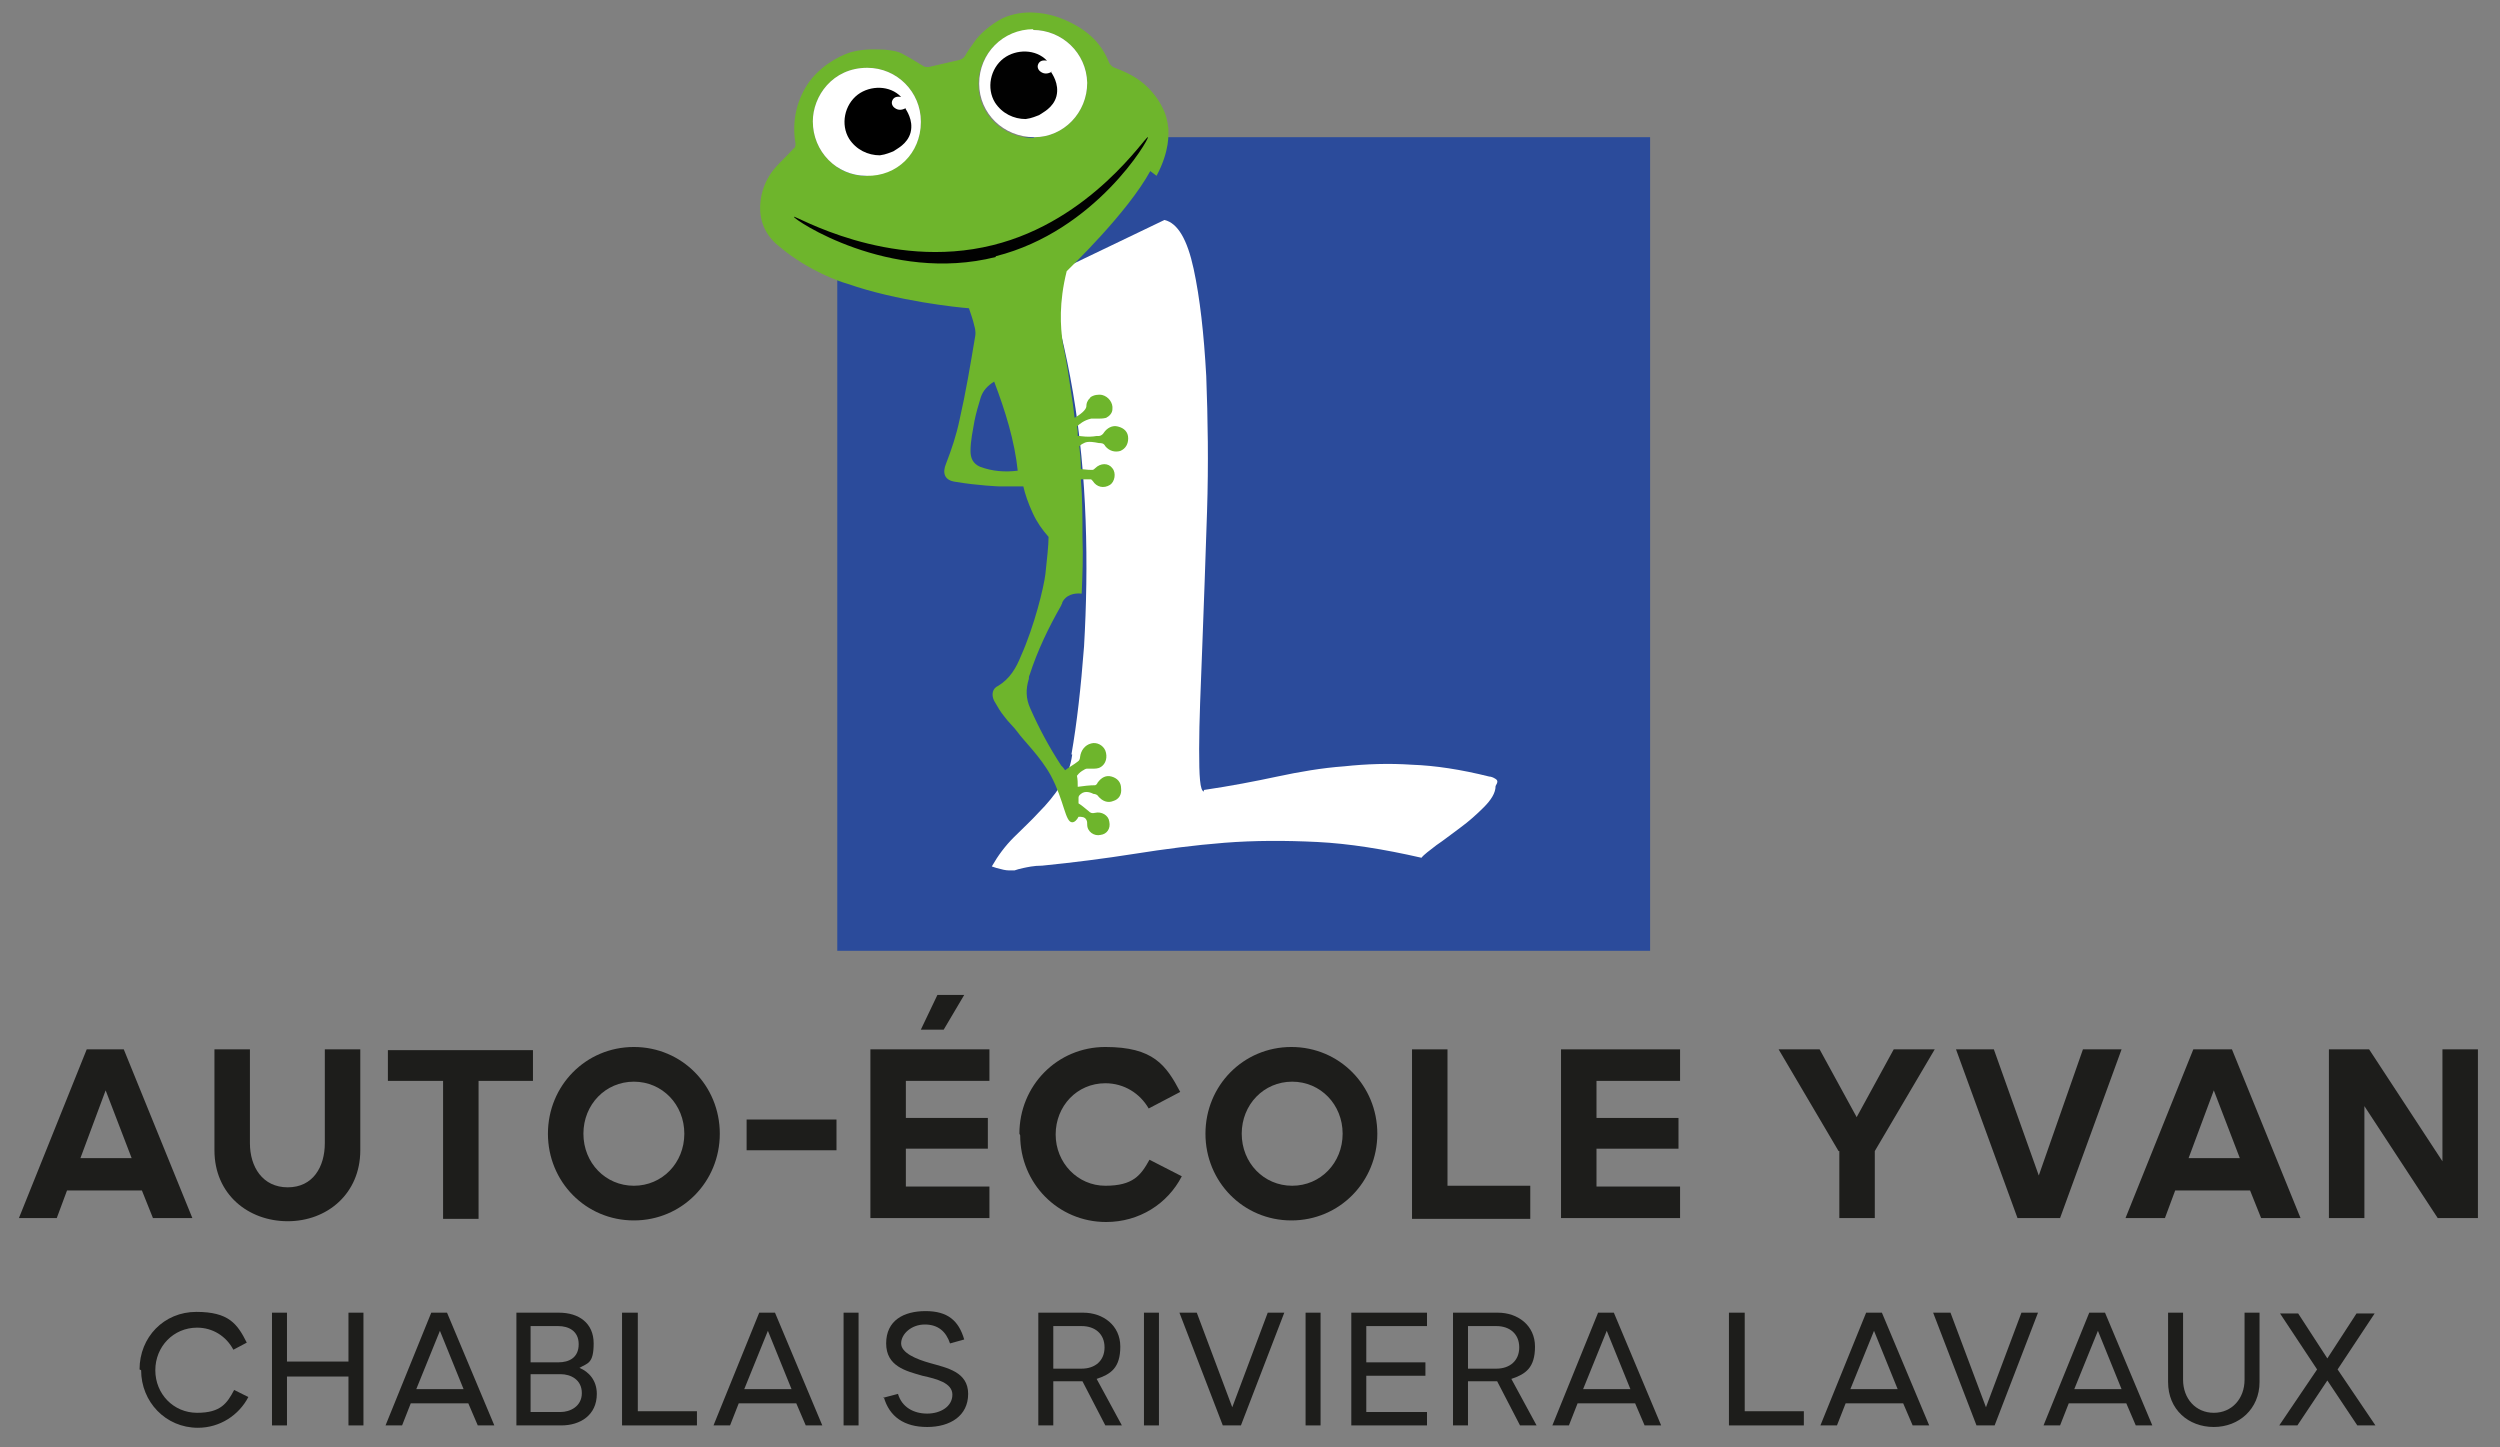 <?xml version="1.0" encoding="UTF-8"?>
<svg id="Calque_1" xmlns="http://www.w3.org/2000/svg" version="1.1" viewBox="0 0 317.1 183.6">
  <rect x="0" y="0" width="317.1" height="183.6" fill="#808080" stroke="none"/>
  <!-- Generator: Adobe Illustrator 29.4.0, SVG Export Plug-In . SVG Version: 2.1.0 Build 152)  -->
  <defs>
    <style>
      .st0 {
        fill: #010101;
      }

      .st1 {
        fill: #6eb52c;
      }

      .st2 {
        fill: #1d1d1b;
      }

      .st3 {
        fill: #2b4b9b;
      }

      .st4 {
        fill: #fff;
      }

      .st5 {
        fill: #67b32e;
      }
    </style>
  </defs>
  <g>
    <rect class="st3" x="106.2" y="17.4" width="103.1" height="103.2"/>
    <path class="st4" d="M135.9,95.7c.7-4,1.2-8.5,1.6-13.7.3-5.2.4-10.5.2-16-.2-5.5-.7-10.9-1.6-16.2-.9-5.3-2.1-10.2-3.6-14.6l15.2-7.3c1.7.4,2.9,2.5,3.7,6.2.8,3.7,1.3,8.2,1.6,13.6.2,5.4.3,11.1.1,17.2-.2,6.1-.4,11.8-.6,17-.2,5.3-.4,9.6-.4,13.1,0,3.5.1,5.3.6,5.4v-.2c3.4-.5,6.5-1.1,9.3-1.7,2.8-.6,5.7-1.1,8.5-1.3,2.8-.3,5.7-.4,8.6-.2,2.9.1,6.2.6,9.8,1.5.2,0,.5.1.8.3s.3.4,0,.9c0,.9-.6,1.8-1.5,2.7-.9.9-1.9,1.8-3,2.6-1.1.8-2.1,1.6-3,2.2-.9.7-1.6,1.2-1.9,1.6-4.8-1.1-9.2-1.8-13.2-2-4-.2-8-.2-11.8.1-3.8.3-7.6.8-11.4,1.4-3.8.6-7.7,1.1-11.7,1.5-1.1,0-1.9.2-2.4.3-.5.1-.8.2-1.1.3-.2,0-.5,0-.8,0-.3,0-.8-.1-1.5-.3l-.6-.2c.8-1.4,1.7-2.6,2.8-3.7,1.1-1.1,2.2-2.1,3.2-3.2,1-1,1.9-2.1,2.7-3.3.8-1.2,1.3-2.5,1.5-4Z"/>
    <g>
      <g>
        <path class="st1" d="M146.7,22.3c1.7-3.2,1.5-5.3,1.5-6-.1-1-.4-1.9-.5-2.1-.5-1.2-1.2-2.2-2.1-3.1-1.2-1.2-2.6-1.9-4.2-2.5-.3-.1-.5-.3-.7-.6-.5-1.3-1.3-2.5-2.3-3.4-2.1-1.9-4.8-2.6-4.8-2.6-1.1-.3-3.7-.9-6.4.3-1.6.8-3.1,2.2-3.6,3-.4.6-.9,1.2-1.2,1.8-.2.3-.4.4-.7.5-1.3.3-2.6.6-3.9.9-.3,0-.6,0-.8-.2-.4-.2-1.1-.7-2.4-1.4-.7-.4-1.4-.5-2.4-.6-.6,0-2.3-.2-4.2.3-.7.2-3.4,1.2-5.3,3.7-1.6,2.2-2.3,5-1.8,7.9,0,.3,0,.5-.3.7-.7.8-1.5,1.5-2.2,2.3,0,0,0,0,0,0-.9,1-1.5,2.2-1.8,3.5-.5,2.4,0,4.5,1.8,6.2.6.5,1.2,1,1.9,1.5,3.8,2.7,7.2,3.6,7.2,3.6,6.3,2.2,14,3,15.4,3.1.2.6.5,1.4.7,2.3,0,0,.2.6.1,1.2-.6,3.6-1.2,7.2-2,10.7-.4,1.9-1,3.7-1.7,5.5-.5,1.2-.2,2.1,1.1,2.3,2.9.5,5.7.6,5.7.6.3,0,.8,0,1.3,0,.3,0,.8,0,1.3,0,.1,0,.3,0,.4,0,.2.9.6,2.1,1.2,3.4.5,1.1,1.2,2.1,2,3,0,1.1-.2,2.8-.4,4.7-.2,1.7-1.4,6.6-3.1,10.4-.6,1.5-1.4,2.9-2.9,3.8-.7.3-.9,1.1-.5,1.9.4.7.8,1.4,1.3,2,.5.7,1.2,1.3,1.7,2,.7,1,2.9,3.1,4.2,5.5,1.7,3.2,1.8,5.9,2.7,5.9.3,0,.6-.3.8-.7.4,0,.8,0,1,.4.1.2.1.3.1.6,0,.9.9,1.5,1.7,1.3.8-.1,1.3-.8,1.1-1.7-.1-.8-1-1.3-1.8-1.1-.4.1-.6,0-.8-.2-.4-.3-.8-.7-1.3-1,0-.2,0-.5,0-.7,0-.3.2-.4.3-.5.6-.5,1.4-.1,1.6,0,.2,0,.5.1.6.3.5.6,1.2.9,1.9.6.7-.2,1.1-.8,1-1.6,0-.8-.5-1.3-1.2-1.5-.7-.2-1.3.1-1.8.8,0,.1-.2.3-.3.3-.7,0-1.5.1-2.2.2,0-.5,0-.9-.1-1.4.3-.4.6-.6.8-.7.3-.2.4-.2.5-.2.2,0,.4,0,.6,0,.4,0,.8,0,1.1-.2.7-.4.9-1.3.6-2.1-.3-.7-1.1-1.1-1.8-.9-.8.2-1.3.9-1.4,1.7,0,.2-.1.5-.3.6-.5.4-1.1.7-1.6,1.1-.2-.3-.3-.4-.5-.6-1.5-2.3-2.8-4.7-3.9-7.2-.6-1.3-.6-2.5-.2-3.8,0-.2,0-.3.1-.5,1-3.1,2.4-6,4-8.8,0-.1.1-.2.1-.2,0-.2.2-.5.4-.7.8-.8,2-.6,2.1-.6.1-2.3.2-4.7.1-7.2,0-2.5,0-4.9-.2-7.3.6,0,.8,0,.9,0,0,0,.2,0,.3,0,0,0,0,0,0,0,0,0,0,0,0,0,0,0,0,0,.1,0,0,0,.1.1.2.2.5.8,1.4,1,2.2.5.6-.4.8-1.5.3-2.1-.5-.7-1.5-.7-2.2,0-.2.2-.3.2-.3.2,0,0-.1,0-.2,0-.1,0-.5,0-1.3-.1,0-1-.1-1.9-.2-2.9,0,0,.2-.2.4-.3.4-.2.6-.4,2.1-.1.3,0,.6,0,.8.4.5.6,1.2.8,1.9.6.7-.3,1-.9,1-1.6,0-.8-.5-1.3-1.3-1.5-.7-.2-1.4.2-1.8.8-.1.2-.4.4-.6.4,0,0-.2,0-.3,0-1.1.2-2.1,0-2.2,0h0c-.1,0-.2,0-.2,0,0-.4,0-.8-.1-1.2.3-.3.9-.8,1.8-1,.3,0,.6,0,.8,0,.4,0,.7,0,1.1-.1.4-.2.8-.6.8-1.1.1-.8-.5-1.6-1.3-1.8-.5-.1-1.1,0-1.5.3,0,.1-.2.2-.3.4-.2.3-.2.6-.2.7,0,.3-.3.8-1.5,1.5-.1-1-.3-2.5-.6-4.3-.4-2.8-.7-4.2-.9-5.2-.3-2.1-.5-5.1.5-9.1.5-.5,7.7-7.4,10.6-12.7ZM109.9,22.3c-3.8,0-6.8-3.1-6.8-6.9,0-3.2,2.5-6.8,6.9-6.8,3.8,0,6.8,3.1,6.8,6.8,0,3.9-3,6.9-6.9,6.8ZM129.1,59.7c-1.6.2-3.2.1-4.8-.5-.9-.4-1.2-1.1-1.2-2,0-1.3.3-2.6.5-3.8.2-1,.5-2,.8-3,.3-.9.9-1.5,1.7-2,1.4,3.7,2.6,7.5,3,11.4,0,0,0,0,0,0ZM131.1,17.5c-3.9,0-7-3-7-6.8,0-3.8,3-6.9,6.9-6.9,3.7,0,6.8,2.9,6.9,6.7,0,3.8-3,6.9-6.7,6.9Z"/>
        <path class="st4" d="M116.8,15.5c0,3.9-3,6.9-6.9,6.8-3.8,0-6.8-3.1-6.8-6.9,0-3.2,2.5-6.8,6.9-6.8,3.8,0,6.8,3.1,6.8,6.8Z"/>
        <path class="st4" d="M131,3.8c3.7,0,6.8,2.9,6.9,6.7,0,3.8-3,6.9-6.7,6.9-3.9,0-7-3-7-6.8,0-3.8,3-6.9,6.9-6.9Z"/>
        <path d="M114.8,13.7c.1.2,1.1,1.5.7,3.1-.4,1.5-1.8,2.1-2.2,2.4-.3.1-.9.4-1.7.5-1.5,0-3-.7-3.9-2.1-1.1-1.8-.6-4.3,1.1-5.6,1.6-1.2,4.1-1.2,5.5.3-.5-.1-.9,0-1.1.4-.2.4,0,.8.3,1,.4.3.9.3,1.4,0Z"/>
        <path class="st0" d="M133.3,9.1c.1.2,1.1,1.5.7,3.1-.4,1.5-1.8,2.1-2.2,2.4-.3.1-.9.4-1.7.5-1.5,0-3-.7-3.9-2.1-1.1-1.8-.6-4.3,1.1-5.6,1.6-1.2,4.1-1.2,5.5.3-.5-.1-.9,0-1.1.4-.2.4,0,.8.3,1,.4.3.9.3,1.4,0Z"/>
      </g>
      <path class="st0" d="M126.3,32.6c-13.5,3.4-25.7-4.8-25.6-5.1,0-.3,11.9,6.9,25.2,3.6,12.6-3.1,19.5-14,19.7-13.7.2.2-6.6,11.9-19.3,15.1Z"/>
    </g>
    <polygon class="st5" points="133.8 68.1 133.8 68.1 133.8 68.1 133.8 68.1"/>
  </g>
  <g>
    <path class="st2" d="M11,133.1h4.7l8.7,21.4h-5l-1.4-3.5h-9.5l-1.3,3.5H2.4l8.6-21.4ZM16.7,146.9l-3.3-8.6h0l-3.2,8.6h6.6Z"/>
    <path class="st2" d="M27.2,145.9v-12.8h4.5v11.9c0,3,1.6,5.6,4.8,5.6s4.7-2.6,4.7-5.6v-11.9h4.5v12.8c0,5.5-4.2,9-9.2,9s-9.3-3.4-9.3-9Z"/>
    <path class="st2" d="M56.1,137.1h-6.9v-3.9h18.4v3.9h-6.9v17.5h-4.5v-17.5Z"/>
    <path class="st2" d="M69.5,143.8c0-6.1,4.8-11,10.9-11s10.9,4.9,10.9,11-4.8,11-10.9,11-10.9-4.9-10.9-11ZM86.8,143.8c0-3.7-2.8-6.6-6.4-6.6s-6.4,2.9-6.4,6.6,2.8,6.6,6.4,6.6,6.4-2.9,6.4-6.6Z"/>
    <path class="st2" d="M94.7,142h11.4v3.9h-11.4v-3.9Z"/>
    <path class="st2" d="M110.4,133.1h15.1v4h-10.6v4.7h10.4v3.9h-10.4v4.8h10.6v4h-15.1v-21.4ZM118.9,126.2h3.4l-2.6,4.4h-2.9l2.1-4.4Z"/>
    <path class="st2" d="M129.3,143.8c0-6.1,4.8-11,10.9-11s7.7,2.3,9.5,5.7l-4,2.1c-1.1-1.9-3.1-3.2-5.5-3.2-3.6,0-6.3,2.9-6.3,6.5s2.8,6.5,6.3,6.5,4.5-1.3,5.6-3.3l4.1,2.1c-1.8,3.5-5.4,5.8-9.6,5.8-6.1,0-10.9-4.9-10.9-11Z"/>
    <path class="st2" d="M152.9,143.8c0-6.1,4.8-11,10.9-11s10.9,4.9,10.9,11-4.8,11-10.9,11-10.9-4.9-10.9-11ZM170.3,143.8c0-3.7-2.8-6.6-6.4-6.6s-6.4,2.9-6.4,6.6,2.8,6.6,6.4,6.6,6.4-2.9,6.4-6.6Z"/>
    <path class="st2" d="M179.1,133.1h4.5v17.3h10.5v4.2h-15v-21.4Z"/>
    <path class="st2" d="M198,133.1h15.1v4h-10.6v4.7h10.4v3.9h-10.4v4.8h10.6v4h-15.1v-21.4Z"/>
    <path class="st2" d="M233.2,146l-7.6-12.9h5.2l4.7,8.6,4.7-8.6h5.2l-7.6,12.9v8.5h-4.5v-8.5Z"/>
    <path class="st2" d="M248,133.1h4.9l5.7,16,5.6-16h4.9l-7.8,21.4h-5.4l-7.8-21.4Z"/>
    <path class="st2" d="M278.4,133.1h4.7l8.7,21.4h-5l-1.4-3.5h-9.5l-1.3,3.5h-5l8.6-21.4ZM284.1,146.9l-3.3-8.6h0l-3.2,8.6h6.6Z"/>
    <path class="st2" d="M295.5,133.1h5l9.3,14.2v-14.2h4.5v21.4h-5.1l-9.3-14.2v14.2h-4.5v-21.4Z"/>
  </g>
  <g>
    <path class="st2" d="M17.7,173.7c0-4.1,3.1-7.3,7.2-7.3s5.2,1.5,6.4,3.9l-1.7.9c-.9-1.7-2.6-2.8-4.6-2.8-3,0-5.3,2.4-5.3,5.4s2.3,5.4,5.3,5.4,3.8-1.2,4.7-2.9l1.8.9c-1.2,2.3-3.6,3.9-6.4,3.9-4.1,0-7.2-3.3-7.2-7.3Z"/>
    <path class="st2" d="M34.5,166.5h1.9v6.2h7.8v-6.2h1.9v14.3h-1.9v-6.2h-7.8v6.2h-1.9v-14.3Z"/>
    <path class="st2" d="M54.7,166.5h2l6,14.3h-2.1l-1.2-2.8h-7.3l-1.1,2.8h-2.1l5.8-14.3ZM58.8,176.2l-3-7.4h0l-3,7.4h6Z"/>
    <path class="st2" d="M75.7,176.8c0,2.7-2.1,4-4.5,4h-5.7v-14.3h5.4c2.5,0,4.4,1.3,4.4,3.9s-.8,2.5-1.8,3.1c1.2.5,2.2,1.6,2.2,3.3ZM67.3,172.8h3.5c1.4,0,2.6-.6,2.6-2.3s-1.3-2.3-2.6-2.3h-3.5v4.7ZM73.8,176.7c0-1.7-1.4-2.4-2.7-2.4h-3.8v4.8h3.8c1.2,0,2.7-.7,2.7-2.4Z"/>
    <path class="st2" d="M79,166.5h1.9v12.5h7.5v1.8h-9.5v-14.3Z"/>
    <path class="st2" d="M96.3,166.5h2l6,14.3h-2.1l-1.2-2.8h-7.3l-1.1,2.8h-2.1l5.8-14.3ZM100.4,176.2l-3-7.4h0l-3,7.4h6Z"/>
    <path class="st2" d="M107,166.5h1.9v14.3h-1.9v-14.3Z"/>
    <path class="st2" d="M112,177.3l1.9-.5c.5,1.7,2,2.5,3.7,2.5s3.2-.9,3.2-2.4-2-2-3.8-2.4c-2.1-.6-4.6-1.2-4.6-4.1s2.2-4.1,5-4.1,4.2,1.2,4.9,3.6l-1.8.5c-.5-1.5-1.5-2.4-3.2-2.4s-3,1.2-3,2.4,1.9,2,3.7,2.5c2.1.6,4.8,1.1,4.8,3.9s-2.3,4.2-5.2,4.2-4.8-1.3-5.5-3.8Z"/>
    <path class="st2" d="M140.2,180.8l-2.9-5.6h-3.7v5.6h-1.9v-14.3h5.7c2.5,0,4.7,1.6,4.7,4.3s-1.2,3.5-3,4.1l3.2,5.9h-2.1ZM133.6,173.6h3.6c1.7,0,2.9-1,2.9-2.7s-1.2-2.7-2.9-2.7h-3.6v5.3Z"/>
    <path class="st2" d="M145.1,166.5h1.9v14.3h-1.9v-14.3Z"/>
    <path class="st2" d="M149.7,166.5h2.1l4.5,12,4.5-12h2.1l-5.5,14.3h-2.3l-5.5-14.3Z"/>
    <path class="st2" d="M165.6,166.5h1.9v14.3h-1.9v-14.3Z"/>
    <path class="st2" d="M171.4,166.5h9.6v1.7h-7.7v4.6h7.5v1.7h-7.5v4.6h7.7v1.7h-9.6v-14.3Z"/>
    <path class="st2" d="M192.8,180.8l-2.9-5.6h-3.7v5.6h-1.9v-14.3h5.7c2.5,0,4.7,1.6,4.7,4.3s-1.2,3.5-3,4.1l3.2,5.9h-2.1ZM186.2,173.6h3.6c1.7,0,2.9-1,2.9-2.7s-1.2-2.7-2.9-2.7h-3.6v5.3Z"/>
    <path class="st2" d="M202.7,166.5h2l6,14.3h-2.1l-1.2-2.8h-7.3l-1.1,2.8h-2.1l5.8-14.3ZM206.8,176.2l-3-7.4h0l-3,7.4h6Z"/>
    <path class="st2" d="M219.4,166.5h1.9v12.5h7.5v1.8h-9.5v-14.3Z"/>
    <path class="st2" d="M236.7,166.5h2l6,14.3h-2.1l-1.2-2.8h-7.3l-1.1,2.8h-2.1l5.8-14.3ZM240.7,176.2l-3-7.4h0l-3,7.4h6Z"/>
    <path class="st2" d="M245.3,166.5h2.1l4.5,12,4.5-12h2.1l-5.5,14.3h-2.3l-5.5-14.3Z"/>
    <path class="st2" d="M265,166.5h2l6,14.3h-2.1l-1.2-2.8h-7.3l-1.1,2.8h-2.1l5.8-14.3ZM269.1,176.2l-3-7.4h0l-3,7.4h6Z"/>
    <path class="st2" d="M275,175.3v-8.8h1.9v8.5c0,2.4,1.6,4.2,3.9,4.2s3.9-1.8,3.9-4.2v-8.5h1.9v8.8c0,3.4-2.6,5.7-5.8,5.7s-5.8-2.2-5.8-5.7Z"/>
    <path class="st2" d="M293.9,173.7l-4.7-7.1h2.3l3.7,5.7,3.7-5.7h2.3l-4.7,7.1,4.8,7.1h-2.3l-3.8-5.7-3.8,5.7h-2.3l4.8-7.1Z"/>
  </g>
</svg>
